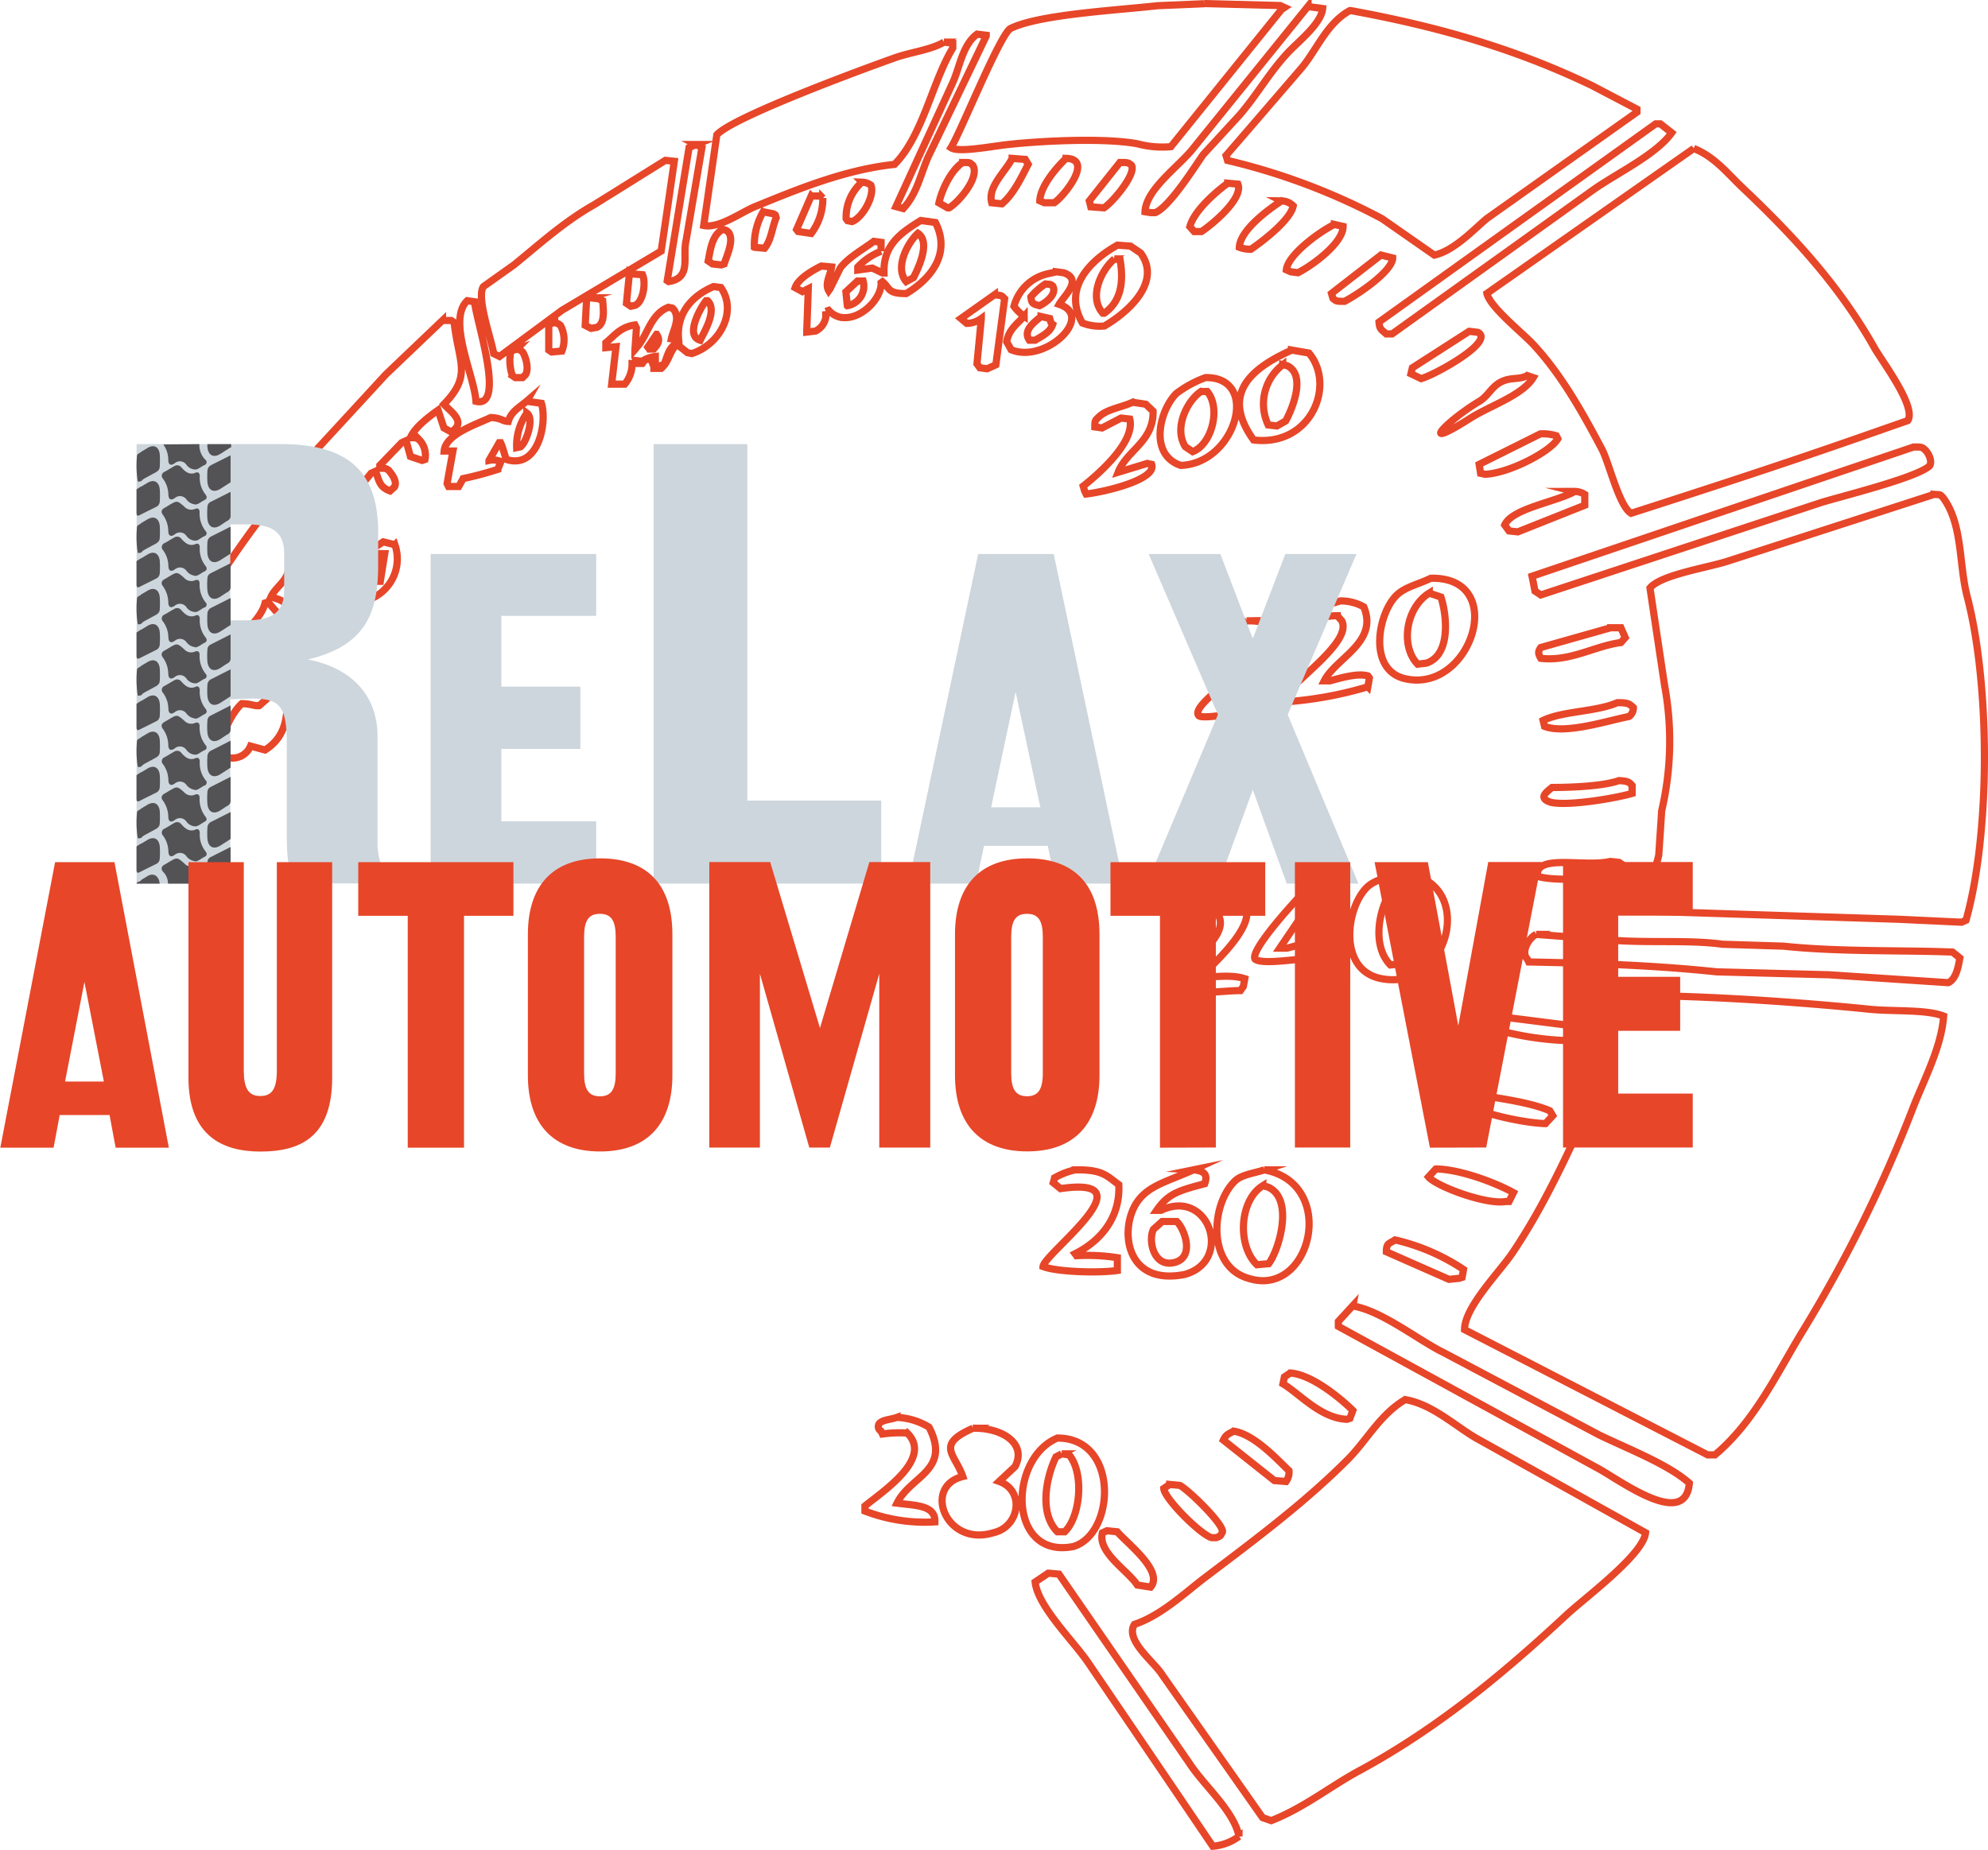 <svg xmlns="http://www.w3.org/2000/svg" width="251.49" height="234.08" viewBox="0 0 251.49 234.08"><defs><style>.a{fill:none;stroke:#e74629;stroke-miterlimit:10;stroke-width:0.91px;}.b{fill:#cdd6dc;}.c{fill:#535255;}.d{fill:#e74629;}</style></defs><path class="a" d="M262,77.27l1.84.25c-.16,1.91-3.08,4.17-4.42,5.61-2.37,2.55-3.81,5.22-6.08,7.86l-4.6,5c-1.11,1.58-4.25,6.61-6.08,7.36h-.56l-.73-.12c.12-2.86,4.35-5.79,6.08-8l14.55-18Zm5.34.5C279.58,80,289,83,297.88,87.25l5.72,3v.38l-19,13.47c-1.58,1.32-4.12,4.07-6.63,4.62l-6.63-4.62a81.32,81.32,0,0,0-19.53-7.36c-.06-.21-.13-.42-.19-.62q4.8-5.55,9.58-11.11c1.9-2.27,3.17-5.64,6.08-7.23Zm-47.16,3,1.1.13V81q-3.68,7.68-7.37,15.35c-1,2.37-1.42,4.63-3.13,6.48l-.92-.25Q213.42,94.81,217,87c.94-2,1.24-4.86,3.13-6.24Zm-4.24,1,1.11.13v.62c-2.59,4.24-3.78,11.1-7.37,14.72-6.44.68-12.68,3.32-17.69,5.36-1.68.69-4.54,2.79-6.45,2.37q.84-5.73,1.66-11.47c2-2.23,18.15-8.19,22.48-9.73,2.09-.75,4.58-1,6.26-2ZM306,92.11h.56L308,93.24c-1.93,2.71-6.71,5-9.77,7.11l-25.6,18.34h-.74c-.58-.52-.86-.55-.92-1.5l35-25.08ZM184.58,94.73l.74.38q-1,5.86-2,11.72c-.51,2.1.76,4.78-2.21,5.24l-.18-.12,2.76-16.84.92-.38Zm126.2.5c2.6,1,4.33,3.21,6.08,4.87,6.57,6.21,12.35,12.49,16.77,20.33.95,1.69,5.37,7.5,4.23,9.23-8.59,3-15,5.31-35,11.73-1.51-.88-2.81-6.46-3.69-8.11-2.37-4.48-5.07-9.36-8.65-13.22-1.41-1.52-5.53-4.78-5.9-6.49l26.16-18.34Zm-86.22,1.25,1.66.13.37.62c-.86,1.63-1.81,3.73-3.32,5l-1.29-.13c-.56-2,1.73-3.93,2.58-5.61Zm6.82,0c3.53.07-.24,4.76-1.48,5.61h-1.29l-.55-.25c.08-1.82,2-4.09,3.32-5.36Zm-50.67.25,1.11.12q-.82,5.69-1.66,11.36l-12.53,7.48-7.92,5.86-.74-.37c-.25-1.71-2.24-7.15-1.29-8.48l3.87-2.75c3.16-2.57,6.34-5.47,10.14-7.61l9-5.61ZM218.3,97c1,0,.88,0,1.29.37.9,1.5-1.76,4.62-3,5.37h-.19l-1.1-.63c.36-1.63,1.49-4.09,3-5.11Zm19.89,0c1,0,1.07,0,1.48.37.59,1.12-2.39,4.66-3.5,5.37l-1.66-.13c-.06-.25-.12-.5-.19-.75L238.19,97Zm-32.61,2.49a2,2,0,0,1,1.11.38c.54,1.22-1,4.1-2.39,4.61l-.56-.12-.18-.25a5.9,5.9,0,0,1,2-4.62Zm46.25.13,1.29.12c.71,1.77-3.11,5-4.61,6h-.92l-.55-.62c.5-1.91,3.06-4.23,4.79-5.49Zm-52.69,1.62h1.1l.37.25a7.28,7.28,0,0,1-1.47,4.49l-1.66-.25-.19-.25c.62-1.41,1.23-2.83,1.85-4.24Zm59.5.62a2.13,2.13,0,0,1,1.48.63c-.35,1.75-3.69,4.35-5.35,5.49a3.9,3.9,0,0,1-1.47-.25c.1-2.13,3.52-4.68,5.34-5.87Zm-65.58,1.38,1.29.25c.38.24.19,0,.36.5-.53,1.29-.63,2.85-1.47,3.86l-1.29-.12a8.41,8.41,0,0,1,1.11-4.49ZM213,104.34l1.85.25c1.94,3.78-.35,7-3.69,9-2.39,0-2-.64-3-1.5l-.18.13c.12,1.93-2.6,4.86-5.16,4.36a2.82,2.82,0,0,1-1.47-.87l-.37.13a2.35,2.35,0,0,1-1.29,2.49l-1.11.13v-.25c.07-1.75.13-3.5.19-5.24l-.74.37-.92-.5c.38-1.12,2.11-2.15,3.32-2.74l1.29.12c-.13,1-.89,2.09-.37,3l.18-.25,1.29-2.62c1-1.32,2.83-2.33,4.24-3.37l.92.12v1.13a8.08,8.08,0,0,0-2.95,2v.38l1.84-.25,1.29.62h.19c-.11-3.46,2-5,4.6-6.61Zm52.33.5,1.1.25c0,2.07-3.79,4.88-5.71,5.86l-.92-.12-.55-.25c.19-1.89,4.16-4.81,6.08-5.74Zm-77.38.62c.55.16.41.08.74.38.7,1-.16,2.77-.56,4l-.37.12-1.1-.12-.55-.38c.27-1.37.47-3.28,1.84-4Zm24.69.5c-1.26,1.14-3,4.32-1.48,6.11l.92-.5c.5-1,2.26-4.46.56-5.61Zm25.24,1.5,1.65.12,1.29.88c2.83,3.88-2.1,7.81-4.6,9.23a6.08,6.08,0,0,1-2.77-.38c-2.48-4.29.79-7.81,4.43-9.85Zm33.34,1.25,1.48.37v.12c-.28,1.72-4.32,4.44-6.08,5.37-1,0-1.07,0-1.48-.38l-.18-.62,6.26-4.86Zm-33.71.49c-1.61,1.31-3.34,4.79-1.48,6.87h.19c2.09-1.47,2.48-3.88,2-6.74l-.73-.13Zm-7.37,1.63.92.12c2.51.83,0,3-.55,4,4.58,1.52-1.78,7.55-6.08,5.74l-.56-1c.23-1.5,1.3-2.25,2.21-3.24a5.46,5.46,0,0,1-1.29-1.25,5.71,5.71,0,0,1,4.24-4.11l1.11-.25Zm-54,.25,1.66.12c.45,1,.1,3.42-.93,3.87l-.55.12-.55-.37c.12-1.25.24-2.5.37-3.74ZM205,112l-1.47,1.37.18,1.75a2.5,2.5,0,0,0,2-3.12Zm23.77.37c.74.08.55,0,.92.25.57,1-.77,2.07-1.66,2.5-.92-.23-1-.31-1.1-1.12a8.74,8.74,0,0,1,1.84-1.63Zm-6.45,1.38c1,.08.85.06,1.29.49l-1.11,8.36-1.1.5-.92-.12-.37-.5c.18-1.91.37-3.83.55-5.74a3.23,3.23,0,0,1-1.84.62l-.74-.62,4.24-3Zm-51.22.37,1.11.12.55.25c.1,1.2.32,2.9-.74,3.37l-.73.13-.74-.38.18-3.37.37-.12Zm-15.47.37.92.13c.19,2.33,4,13.57.18,12.6-.19-3.21-3.68-10.26-1.1-12.73Zm30.21,0c-.55.65-2.79,4.4-.74,5,.47-1,2.21-3.79.93-5Zm42.38,2c-.92.77-2.33,1.77-1.48,3h.74c.93-.58,1.88-1,2.21-2-.28-.2-.22-.27-.37-.75l-1.1-.25Zm-75.72.5h1.1l.37.25c.56,5.11,2.31,6.65-1.29,10.35.7.83,3,2.24.92,3.5l-.92-.5c-.25-.75-.49-1.5-.74-2.25-1.22.86-3,2.23-3.5,3.49.78,0,.73,0,1.11.25a2.8,2.8,0,0,1,.73,2.5l-.36.12-1.48-.5-.55-2-.55.25-2.77,2.87v.37c.78,0,.73,0,1.11.25.47.55,1.12,1.46.74,2.12l-.56.5c-1.41-.52-1.36-1.36-1.84-2.49l-.55.25c-.92,1.16-3.81,4.44-4.24,4.86l-1.47-.37c-.52-2.15-2.83-3.19-3.14-5.37q5.35-5.79,10.69-11.6l7.19-6.86Zm14.18.25a1.77,1.77,0,0,1,.74.37,3.87,3.87,0,0,1,.18,3.25l-1.29.12-.37-.25v-3.24l.74-.25Zm115.7,1.12,1.1.13c2.21,1.16-5.43,5.38-7.18,5.86l-1.29-.62.18-.75,7.19-4.62Zm-102.8.38c.54.77.14,1.31-.37,1.87h-.55c-.06-.09-.13-.17-.19-.25l1.11-1.62Zm-17.69,1.87c.55.16.42.08.74.37.43.63.82,2.18.37,2.87l-.37.37h-.92l-.37-.25a5.77,5.77,0,0,1-.19-3.11l.74-.25Zm98,.12,2.21.38c3.44,4.06.25,11.89-7,11-3.92-5.47-.94-8.79,4.79-11.35Zm-1.1,1.87a6.24,6.24,0,0,0-1.84,7.61l1.1.13,1.11-.63c.76-1.37,2.68-5.82.18-7l-.55-.13Zm30.95,1.37.74.25c-1.36,2.24-5.47,3.56-7.93,5.12-7,4.45-2.86.24,1.11-2.12,1.22-.73,1.61-2.07,3.13-2.62,1.13-.41,1.88-.12,2.95-.63Zm-40.72.25c7-.11,3.85,10.88-3.13,11.11-4.08-1.37-2.68-7-.55-9.11a14.16,14.16,0,0,1,3.68-2Zm-.55,1.75c-1.72,1.09-3.52,4.61-2,7l.93.62c2.43-.92,3.6-5.52,1.84-7.61h-.74Zm-85.3,1.25,1.84.25c.76,2.37-.35,8.4-4.42,7.11-.3-.68-.43-1.51-.74-2.12h-.18l-1.29,2.24a2.5,2.5,0,0,1,1.47.13v.12l-.36.88A42.52,42.52,0,0,1,155.1,137c-.18.34-.36.67-.55,1h-1.29l-.18-.37c.24-1.37.49-2.75.74-4.12h-1.11c.17-2.1,3.91-3.31,5.9-4.24,1.4.07,1.44.47,2.21.5.36-1.27,1.43-1.79,2.39-2.62Zm76.64.12,1.66.25.92.88c.08,3.86-3.33,4.94-4.42,7.73l3.68-1.12.56.12c.68,1.92-5.91,3.48-8.29,3.75-.07-.13-.13-.25-.19-.38l-.18-.62c2.14-1.68,6.6-5.68,5.89-8.49l-1.1-.12-2.4,1.25-.92-.13c0-.59,0-.83.37-1.12,1-1.11,2.81-1.28,4.42-2Zm-76.64,1.38a7.11,7.11,0,0,0-1.29,4.36c.71-.16.38,0,.74-.37.56-.68,1.48-3.33.55-4Zm128.23,2.62a5.68,5.68,0,0,1,2,.24l.19.38c-.94,1.64-6.2,4.38-9.21,4.49l-.56-.12-.18-1.13,7.74-3.86ZM338.6,133c1,0,1.07,0,1.47.38s.92,1.39.56,2c-1.55,1.47-10.71,3.74-13.64,4.62l-35.55,11.72-.74-.49c-.12-.63-.24-1.25-.37-1.88L338.6,133Zm-42.92,5.62A2.46,2.46,0,0,1,297,139v1.37l-8.47,3.37-1.11-.12-.55-.75c.93-2.11,6.55-2.92,8.85-4.24Zm45.5.37c.92.07.71,0,1.11.37,2.58,3.41,2,8.56,3.13,12.73,2.85,11.09,2.91,29.75-.19,40.79l-.55.25-7.92-.37-31.32-1c-.74-2,.46-5.16.92-7.11.12-1.87.25-3.75.37-5.62a38.8,38.8,0,0,0,.37-15.84q-.93-6.18-1.85-12.35c1.37-1.66,7.13-2.54,9.77-3.37L341.18,139Zm-210,.87,1.11.25,3.5,5.37L133.92,148c1.3-.17.33,1.6-.37.38l-.55.25c-.27,1.44-1.65,2.12-2.21,3.36,1.4.33,2.28.8,2.39,2l-.18.12h-1.29l-1.29-1.49-.37.12c-.31,1.34-1.42,2.39-2.21,3.5a4.61,4.61,0,0,1,2.76,1.49l-.37.5h-1.29l-1.47-1-.37.13-1.84,3.24a3.5,3.5,0,0,1,2.21,1.12l-.18.75h-1.11l-1.66-1.12a1.78,1.78,0,0,1-1.47,1.62l-5.34-2.87c.45-2.13,2.54-4.17,3.68-6a133,133,0,0,1,9.76-14.22ZM145,145l1.48.37a5.47,5.47,0,0,1-3.5,7l-.56-.25-.37-.5-.36.12c-.39,1.1-1,1.46-2.22,2l-.92-.12c-.51-1.5.18-5.18.92-5.87a3,3,0,0,1,1.85-1.12c1.19.31.65.64,1.66.5.16-1.2,1.11-1.47,2-2.12Zm-.37,1.49c-.3.75-.61,1.5-.92,2.25h.19l.55-.25V150h.18c.19-1.17.37-2.33.56-3.5Zm-4,1.75-.92,2.37h.55c.06-.21.12-.41.19-.62l.18.62h.18c.08-.84.46-1.91-.18-2.37Zm136.89,1.37c9.89-.23,5.14,14.52-3.14,12.73-4.84-1-3.58-8.09-1.29-10.48,1.09-1.14,2.81-1.46,4.43-2.25Zm-.19,1.87c-3,1.87-3.67,6.75-1.47,9l1.1-.13c3.06-1,2.64-5.85,1.85-8.36l-1.48-.5Zm-11.24,1a5.81,5.81,0,0,1,2.95.75c1.89,4.49-3.53,6.45-5,9.36h.73c1.4-.38,3.5-1,4.79-.63l.19.25c-.06.38-.12.75-.19,1.13a48,48,0,0,1-9.94,1.87l-.56-.63c1.25-2.09,8.6-7,7.19-9.6l-.56-.63a8.52,8.52,0,0,0-4.23,1.13c-.71-.17-.39,0-.74-.38-.4-.77.36-1,.92-1.49,1.33-.34,2.92-.66,4.42-1.13ZM254.22,155c2.11-.05,2.93.41,3.5,1.37,1.42,3.35-3.32,6.44-5.16,8.36v.12c1.9-.26,3.36-.86,5.35-.75l.18.5c-.12.34-.24.67-.37,1-1.23.4-9.1,2.08-9.58,1.37-1.2-1.78,10.07-7.4,5.71-10.23-1.33.35-2.85,1.11-4,1v-.87c.88-1.1,3-1.13,4.42-1.87Zm46.06.87h1.29c.18.42.37.83.55,1.25l-.55.62c-3.38.46-6.39,2.43-10.13,2-.34-.58-.38-.85,0-1.37l8.84-2.5Zm-169.13,8.23a3.45,3.45,0,0,1,1.66.88c.14,2.94-.62,5-2.76,6.36l-1.84-.5a2.45,2.45,0,0,1-2.58,1.5l-.74-.13c-1-1.92.87-5.51,2.21-6.73,1.2,0,1.5.31,2.21.25l1.84-1.63Zm170,1.25c1.32,0,1.48.14,2,.63a1.37,1.37,0,0,1-.55,1.12c-2.67.51-8,2.28-10.69,1.25l-.18-.75c2.48-1.2,6.67-1.07,9.39-2.25Zm.19,9.86c1,.06,1.26.15,1.65.62v1c-1.88.57-8.13,1.66-10.31,1.12-1.62-.52-.54-1.28.18-1.87,2.58,0,6.5-.17,8.48-.87Zm-1.11,10.23,1.11.12,1.1.75v.25l-.92.75c-2.74.26-8.41.71-10.5,0-.35-2.89,5.91-1.1,9.21-1.87Zm-26.9,1.49c10.12.08,7,15-2,13.35-5.61-1-4.57-9-1.85-11.6.92-.87,2.46-1.2,3.87-1.75Zm-9.21,1.13.92.37-.18,7.24c1.87-.18,2.52.17,2,1.49l-2,.38c-.1.86.08,2.78-.74,3.24a4.51,4.51,0,0,1-2.21.13l-.55-.25v-2.87c-1.69.11-5.32.67-6.08,0-.67-1.23,5.94-8.34,7.18-9.48l1.66-.25Zm9.58.74-1.29.5c-1.53,2.42-2.3,6.89,0,9.24l1.29-.13c2.23-.76,3.64-7.32,1.29-9a2.49,2.49,0,0,0-1.29-.63Zm-23.95.75c10.35.31-.18,9.19-1.47,10.61,2-.13,4.13-.42,5.71.12-.06.33-.12.67-.19,1l-.36.5c-2,0-9,.77-9.4.25-1.32-1.82,9.86-6.84,6.08-10.48-2.46.07-3.22,1-5,.37l-.18-.37c.54-1.55,2.87-1.41,4.79-2Zm11.79,2.25-3.13,4.61h.92l2.4-.62c.08-1.14.73-3.58-.19-4Zm29.3,2.87,8.28.62c5.3.57,10.8,0,15.3.63l7.73.24c6.89.74,15.11.49,21.38.75l.92.75c-.17.94-.44,2.69-1.48,3.12l-15.1-1-14.19-.37c-7.7-.82-15.85-1.1-23.77-1.25l-.18-.37c-.85-.87.15-2.63,1.11-3.12ZM303,202.39c9.7.06,21,.84,30,1.75,3.06.31,7.2,0,9.4.87-.28,3.93-2.51,8.09-3.87,11.6a174.36,174.36,0,0,1-14,28.32c-3.19,5.24-6.06,11.41-11.06,15.6h-.92l-30.76-15.85c0-2.85,4.44-7.29,6.08-9.73,4-5.93,7-12.55,9.94-19,1.61-3.49,2.62-11,5.16-13.6Zm-16.21,2.75,9.77,1.24.55.63-.74,1.12a38.06,38.06,0,0,1-10-1.25l-.55-.62.18-.38.74-.74ZM283,214.87c2.8.51,7,1,9.58,2.12l.37.62-.92,1c-2.7-.06-8.53-1.33-9.95-2.5l.37-1,.55-.25Zm-4.79,9.48c3.21.07,7.71,1.85,9.77,3l-.56,1.12H287c-2.46.44-8.76-1.91-9.77-3.11l.92-1Zm-45.69.12c3.48-.07,4,.75,5.53,1.87.21,3.94-2.06,7-5.53,8.74.06.08.13.16.19.25a24.36,24.36,0,0,1,5.16.25v1.62c-2.45.34-7.59.19-9.4-.5.13-1.64,13.71-11.54,2.21-9.86l-.92-.75.18-.62a9.2,9.2,0,0,1,2.58-1Zm14.93,0c1.59.1,1.84.73,1.47,1.75-3.33.88-4.62,1.25-6.08,3.37h.55c6.09-2.9,9.19,6.41,3,8.11-6.79,1.35-8.07-4.39-6.63-8,1.27-3.18,4.19-3.6,7.74-5.24Zm9,0c9.44,1.72,5.94,16.29-2,13.72-5.26-1.51-4.77-9.43-1.66-12.35.83-.77,2.32-.93,3.68-1.37Zm-.18,2c-3,1.87-3.24,7.62-.74,10l1.48-.13c1.38-1.81,3.26-8.42-.19-9.73l-.55-.12ZM243.54,231l-1.11,1c-.67,1.4,0,4.62,2.4,4.24,3-.48,1.54-4.33.55-5.24ZM273,233.33a26.28,26.28,0,0,1,8.66,3.74l-.18,1-.37.12-1.29.13-7.92-3.49c0-1.11.35-1,1.1-1.5Zm-5.34,8.36c3.64.58,8.4,4.4,11.42,5.86L298.81,258c3.62,1.76,8.75,3.72,11.42,6.11-.51,6-9.1-.62-11.79-2l-32.61-17.84v-.63l1.84-2Zm-7.92,8.48c2.83.2,6.53,3.37,7.92,4.74-.12.33-.24.67-.37,1l-.37.12c-3.32-.12-6-3.24-8.1-4.49l.18-.87.74-.5Zm14.55,3.37c3.6.61,6.67,3.67,9.4,5.11l21,11.73c-.24,2.73-7.66,8.23-9.95,10.35-7.63,7.1-16.11,14.26-26.16,19.71-3.74,2-7,4.7-11.24,6.37l-1.1-.38-12.71-18.09c-1-1.62-4.74-4.36-3.5-6.36,3.34-1.11,6.4-4,8.84-5.86,6.35-4.81,12.84-9.64,18.24-15.1,2.29-2.32,4.08-5.69,7.18-7.48ZM210,255.79a8.4,8.4,0,0,1,4.05,1.24c2.82,5.51-2.33,6.12-4.05,9.61,2.37.31,4.87.24,4.79,2.37a21.07,21.07,0,0,1-8.85-1.37V267c2.21-1.82,8.64-6,5.35-9.23a15.24,15.24,0,0,0-3.14.12l-.18-.37a.65.65,0,0,1-.18-1c.53-.47,1.42-.45,2.21-.74Zm9.58,1.37c3.82-.09,6.87,2,5.34,4.86l-2,1.87c3.29,1.17,2.59,5.75-.73,6.49-6,1.86-9-5.86-3.87-7.11-1-2.88-3.49-4,1.29-6.11Zm33,.37c2.64.4,5.55,3.63,7,5a2,2,0,0,1-.37,1.37l-1.48-.12-6.45-5.12c.31-.66.59-.75,1.29-1.12Zm-22.29.87c7.88,0,7.29,12.19,2,13.73-8.29,1.61-8.23-11.14-2-13.73Zm.55,2-.73.38c-1.26,2.59-2.16,7.16.18,9.48h.92c2-1.93,2.48-7.42.56-9.73l-.93-.13Zm13.64,3.87,1.29.12c1.16.6,6,5.35,5.34,6-.25.45-.17.4-.74.62h-.55c-1.36-.32-6-4.94-6.08-6.23l.74-.5Zm-7.92,5.86,1.29.13c1.32,1.52,5.91,5,4.23,7L240.4,277c-1.27-1.9-5.05-4.12-4.42-6.61l.56-.25Zm-7.37,5.37,1.29.12L247,299.57c1.84,2.82,5.61,6,6.26,9.23a6.36,6.36,0,0,1-3.32,1.25q-7.81-11.54-15.66-23.08c-1.81-2.75-6.47-7.19-6.81-10.35l1.66-1.12Z" transform="translate(-96.52 -76.44)"/><path class="a" d="M248.88,76.89l9.58.25.55.25-.37.25L244.64,95a12.19,12.19,0,0,1-4.24-.37c-4.41-.8-12.64-.33-16.58.12-2.26.27-6.08,1-7,.38,1.25-2,6.27-14.51,7.56-15.1,3.65-1.77,13.23-2.27,18.6-2.87l5.9-.25h0" transform="translate(-96.52 -76.44)"/><path class="a" d="M230.27,112Z" transform="translate(-96.52 -76.44)"/><path class="a" d="M176.48,122.05h.36l1.11.13-.18.25h-1.29a4,4,0,0,1-.93,2.62H173.9c.18-1.58.36-3.16.55-4.74l-1.29.12v-.62c1.05-.84,1.82-2,3.68-2.25l.19.38c-.06.91-.12,1.83-.19,2.74a2.35,2.35,0,0,0,.19-.25c1.45-1.51,1.73-4.22,4.05-5.11.71.16.38,0,.74.37.73,1.17-.12,2.46-.37,3.62l.92.12c-.3-3.09,1.4-5.44,4.42-6.73l.92.12c2.12,3-.1,7.22-3.68,8.36l-.55-.12-1.11-.88H182c-.84.88-.84,2-1.84,2.87h-.92v-.25c-.42-.73.12-.91-1.11-.87a4,4,0,0,1,1.29-.38v1.13l.37.12.74-.25c.41-1,.55-2,1.47-2.62" transform="translate(-96.52 -76.44)"/><path class="a" d="M178.32,121.06Z" transform="translate(-96.52 -76.44)"/><path class="a" d="M144.6,147c.06.09.13.17.19.25-.06-.08-.13-.16-.19-.25Z" transform="translate(-96.52 -76.44)"/><path class="b" d="M113.8,188.25h11.85V164.93l2-.08c4.42-.15,5.15.82,5.15,6v11c0,3.7.17,4.44,1.39,6.37H146a8.38,8.38,0,0,1-1.72-5.33V169.59c0-5.11-3.27-8.66-8.82-9.7,7.51-1.78,8.9-6.15,8.9-12v-4.08c0-7.7-3.76-11.18-12.34-11.18H113.8v55.61Zm11.85-33.32V142.79h2c3.43,0,4.82,1,4.82,3.77v4.52c0,2.74-1.39,3.85-4.82,3.85Zm46.29,33.32v-7.89h-12V171.2h10v-7.88h-10v-8.95h12v-7.83H151v41.71Zm7.27,0H208V177.74H191.06v-45.1H179.21v55.61Zm49.86-4.78,1,4.78h8.57l-8.82-41.71h-9.56l-8.83,41.71H220l1-4.78Zm-.92-4.88H221.9L225,164l3.12,14.55ZM255,176.37l4.3,11.88h9.07l-8.95-21.38,8.7-20.33h-9L255,157.26l-4.1-10.72h-9.07l8.76,20.33-9,21.38h9.07L255,176.37Z" transform="translate(-96.52 -76.44)"/><path class="c" d="M114.41,133.59c.24-.15.49-.28.73-.44.81-.51,1.48-.21,1.59.78a13,13,0,0,1,0,1.53c0,.47-.34.66-.68.84l-1.25.68-.26.17c-.14.24-.36.23-.59.22a12.63,12.63,0,0,1-.1-3.25c0-.29.39-.32.55-.53Z" transform="translate(-96.52 -76.44)"/><path class="c" d="M121.74,132.64a2.62,2.62,0,0,0,.79,2,.38.38,0,0,1-.16.65c-.41.19-.75.53-1.09.56a1.42,1.42,0,0,1-1.16-.58,1,1,0,0,0-1.5-.21c-.47.34-.78.21-.81-.38a3.36,3.36,0,0,0-.63-2Z" transform="translate(-96.52 -76.44)"/><path class="c" d="M114.41,138l.73-.44c.81-.51,1.48-.21,1.59.78a11.15,11.15,0,0,1,0,1.53.78.78,0,0,1-.5.73c-.66.33-1.32.65-2,1-.37.19-.44.05-.44-.31,0-1,0-2,0-2.93l.56-.36Z" transform="translate(-96.52 -76.44)"/><path class="c" d="M114.41,142.61l.73-.43c.81-.51,1.48-.21,1.59.78a13,13,0,0,1,0,1.53c0,.47-.34.66-.68.84s-.83.45-1.25.67l-.26.18c-.14.24-.36.23-.59.22a12.71,12.71,0,0,1-.1-3.26c0-.28.39-.31.55-.53Z" transform="translate(-96.52 -76.44)"/><path class="c" d="M121.21,140.26a1.53,1.53,0,0,1-1.1-.62,1,1,0,0,0-1.45-.2c-.51.37-.81.21-.84-.41a3.45,3.45,0,0,0-.67-2,.54.54,0,0,1,.21-.9c.4-.22.78-.47,1.18-.69a.67.67,0,0,1,.93.15c.47.52,1,1,1.8.66.36-.16.54.13.52.47a3.41,3.41,0,0,0,.74,2.31c.22.29.18.54-.17.7s-.75.54-1.15.56Z" transform="translate(-96.52 -76.44)"/><path class="c" d="M121.28,144.85a1.42,1.42,0,0,1-1.16-.58,1,1,0,0,0-1.5-.21c-.47.34-.78.2-.81-.38a3.62,3.62,0,0,0-.69-2.11c-.28-.36-.16-.68.24-.88.19-.1.37-.23.56-.34,1-.58,1-.59,1.88.16a1.2,1.2,0,0,0,1.36.34c.39-.18.62,0,.61.42a3.59,3.59,0,0,0,.76,2.37.38.38,0,0,1-.16.65c-.41.18-.75.53-1.09.56Z" transform="translate(-96.52 -76.44)"/><path class="c" d="M125.69,138.63c0,1.1,0,2,0,3a.68.68,0,0,1-.39.7c-.31.18-.6.39-.9.59-.84.54-1.52.23-1.64-.79a9.77,9.77,0,0,1,0-1.53.72.72,0,0,1,.4-.65l2.52-1.27Z" transform="translate(-96.52 -76.44)"/><path class="c" d="M125.68,137.47l-1.26.81c-.87.55-1.56.22-1.66-.83a10.75,10.75,0,0,1,0-1.39.84.84,0,0,1,.47-.77l2.46-1.24v3.42Z" transform="translate(-96.52 -76.44)"/><path class="c" d="M114.41,147.07l.73-.44c.81-.52,1.48-.21,1.59.77a11.31,11.31,0,0,1,0,1.54.79.79,0,0,1-.5.73l-2,1c-.37.2-.44.05-.44-.31,0-1,0-1.95,0-2.92l.56-.36Z" transform="translate(-96.52 -76.44)"/><path class="c" d="M114.41,151.64l.73-.43c.81-.52,1.48-.21,1.59.78a13,13,0,0,1,0,1.53c0,.47-.34.65-.68.83l-1.25.68-.26.17c-.14.25-.36.24-.59.23a12.71,12.71,0,0,1-.1-3.26c0-.28.39-.31.55-.53Z" transform="translate(-96.52 -76.44)"/><path class="c" d="M121.21,149.29a1.57,1.57,0,0,1-1.1-.62,1,1,0,0,0-1.45-.2c-.51.37-.81.21-.84-.41a3.43,3.43,0,0,0-.67-2,.55.55,0,0,1,.21-.91c.4-.21.78-.47,1.18-.68a.67.67,0,0,1,.93.15c.47.52,1,1,1.8.66.36-.16.54.13.52.47a3.43,3.43,0,0,0,.74,2.31c.22.29.18.54-.17.7s-.75.53-1.15.56Z" transform="translate(-96.52 -76.44)"/><path class="c" d="M121.28,153.88a1.4,1.4,0,0,1-1.16-.59,1,1,0,0,0-1.5-.2c-.47.33-.78.2-.81-.39a3.61,3.61,0,0,0-.69-2.1c-.28-.36-.16-.68.24-.89.19-.1.37-.22.56-.33,1-.59,1-.59,1.88.16a1.2,1.2,0,0,0,1.36.34c.39-.18.62,0,.61.42a3.59,3.59,0,0,0,.76,2.37.37.37,0,0,1-.16.64c-.41.19-.75.53-1.09.57Z" transform="translate(-96.52 -76.44)"/><path class="c" d="M125.69,147.66c0,1.09,0,2,0,3a.69.69,0,0,1-.39.7c-.31.18-.6.39-.9.58-.84.55-1.52.24-1.64-.78a9.77,9.77,0,0,1,0-1.53.71.71,0,0,1,.4-.65l2.52-1.27Z" transform="translate(-96.52 -76.44)"/><path class="c" d="M125.68,146.5l-1.26.8c-.87.56-1.56.23-1.66-.83a10.58,10.58,0,0,1,0-1.38.84.84,0,0,1,.47-.77l2.46-1.24v3.42Z" transform="translate(-96.52 -76.44)"/><path class="c" d="M114.41,156.1l.73-.44c.81-.52,1.48-.21,1.59.77a11.3,11.3,0,0,1,0,1.54.79.79,0,0,1-.5.73l-2,1c-.37.2-.44.05-.44-.31,0-1,0-1.95,0-2.92l.56-.36Z" transform="translate(-96.52 -76.44)"/><path class="c" d="M114.41,160.67l.73-.43c.81-.52,1.48-.21,1.59.78a13,13,0,0,1,0,1.53c0,.47-.34.65-.68.83l-1.25.68-.26.17c-.14.25-.36.24-.59.23a12.71,12.71,0,0,1-.1-3.26c0-.28.39-.31.55-.53Z" transform="translate(-96.52 -76.44)"/><path class="c" d="M121.21,158.32a1.57,1.57,0,0,1-1.1-.62,1,1,0,0,0-1.45-.2c-.51.37-.81.21-.84-.41a3.48,3.48,0,0,0-.67-2,.54.54,0,0,1,.21-.9c.4-.22.78-.47,1.18-.68a.66.66,0,0,1,.93.15c.47.52,1,1,1.8.66.36-.17.54.13.52.47a3.43,3.43,0,0,0,.74,2.31c.22.29.18.54-.17.7s-.75.53-1.15.56Z" transform="translate(-96.52 -76.44)"/><path class="c" d="M121.28,162.91a1.43,1.43,0,0,1-1.16-.59,1,1,0,0,0-1.5-.21c-.47.34-.78.21-.81-.38a3.61,3.61,0,0,0-.69-2.1c-.28-.36-.16-.68.24-.89.19-.1.37-.22.56-.33,1-.59,1-.59,1.88.16a1.18,1.18,0,0,0,1.36.33c.39-.17.62,0,.61.43a3.59,3.59,0,0,0,.76,2.37.37.37,0,0,1-.16.64c-.41.19-.75.53-1.09.57Z" transform="translate(-96.52 -76.44)"/><path class="c" d="M125.69,156.68c0,1.1,0,2,0,3a.69.69,0,0,1-.39.7c-.31.18-.6.39-.9.58-.84.54-1.52.24-1.64-.78a9.9,9.9,0,0,1,0-1.54.71.71,0,0,1,.4-.64l2.52-1.28Z" transform="translate(-96.52 -76.44)"/><path class="c" d="M125.68,155.53l-1.26.8c-.87.56-1.56.23-1.66-.83a10.73,10.73,0,0,1,0-1.39.82.82,0,0,1,.47-.76l2.46-1.24v3.42Z" transform="translate(-96.52 -76.44)"/><path class="c" d="M114.41,165.12c.24-.14.49-.28.73-.44.81-.51,1.48-.2,1.59.78a11.16,11.16,0,0,1,0,1.53.79.79,0,0,1-.5.74l-2,1c-.37.2-.44.05-.44-.31,0-1,0-1.95,0-2.92l.56-.37Z" transform="translate(-96.52 -76.44)"/><path class="c" d="M114.41,169.7l.73-.43c.81-.52,1.48-.21,1.59.78a13,13,0,0,1,0,1.53c0,.47-.34.65-.68.83l-1.25.68-.26.17c-.14.25-.36.24-.59.22a12.63,12.63,0,0,1-.1-3.25c0-.29.39-.32.55-.53Z" transform="translate(-96.52 -76.44)"/><path class="c" d="M121.21,167.35a1.57,1.57,0,0,1-1.1-.62,1,1,0,0,0-1.45-.2c-.51.37-.81.21-.84-.41a3.48,3.48,0,0,0-.67-2,.54.54,0,0,1,.21-.9c.4-.22.78-.47,1.18-.68a.66.66,0,0,1,.93.15c.47.52,1,1,1.8.65.36-.16.54.14.52.48a3.43,3.43,0,0,0,.74,2.31c.22.29.18.54-.17.7s-.75.53-1.15.56Z" transform="translate(-96.52 -76.44)"/><path class="c" d="M121.28,171.93a1.42,1.42,0,0,1-1.16-.58,1,1,0,0,0-1.5-.21c-.47.34-.78.21-.81-.38a3.59,3.59,0,0,0-.69-2.1c-.28-.36-.16-.68.24-.89.19-.1.37-.22.56-.33,1-.59,1-.59,1.88.16a1.19,1.19,0,0,0,1.36.33c.39-.17.62,0,.61.43a3.6,3.6,0,0,0,.76,2.37.37.37,0,0,1-.16.64c-.41.19-.75.53-1.09.56Z" transform="translate(-96.52 -76.44)"/><path class="c" d="M125.69,165.71c0,1.1,0,2,0,2.95a.69.69,0,0,1-.39.71c-.31.17-.6.39-.9.58-.84.54-1.52.24-1.64-.78a9.9,9.9,0,0,1,0-1.54.71.71,0,0,1,.4-.64l2.52-1.28Z" transform="translate(-96.52 -76.44)"/><path class="c" d="M125.68,164.55l-1.26.81c-.87.56-1.56.23-1.66-.83a10.75,10.75,0,0,1,0-1.39.82.82,0,0,1,.47-.76l2.46-1.25v3.43Z" transform="translate(-96.52 -76.44)"/><path class="c" d="M114.41,174.15c.24-.14.49-.28.73-.44.81-.51,1.48-.2,1.59.78a11.15,11.15,0,0,1,0,1.53.79.79,0,0,1-.5.74c-.66.33-1.32.64-2,1-.37.2-.44.05-.44-.31,0-1,0-1.95,0-2.93l.56-.36Z" transform="translate(-96.52 -76.44)"/><path class="c" d="M114.41,178.73c.24-.15.49-.28.73-.44.81-.51,1.48-.2,1.59.78a13,13,0,0,1,0,1.53c0,.48-.34.66-.68.84l-1.25.68-.26.17c-.14.24-.36.23-.59.22a12.63,12.63,0,0,1-.1-3.25c0-.29.39-.32.55-.53Z" transform="translate(-96.52 -76.44)"/><path class="c" d="M121.21,176.38a1.57,1.57,0,0,1-1.1-.62,1,1,0,0,0-1.45-.2c-.51.37-.81.21-.84-.41a3.46,3.46,0,0,0-.67-2,.54.54,0,0,1,.21-.9c.4-.22.78-.47,1.18-.69a.67.67,0,0,1,.93.16c.47.52,1,1,1.8.65.36-.16.54.14.52.48a3.44,3.44,0,0,0,.74,2.31.4.4,0,0,1-.17.69c-.41.19-.75.54-1.15.57Z" transform="translate(-96.52 -76.44)"/><path class="c" d="M121.28,181a1.42,1.42,0,0,1-1.16-.58,1,1,0,0,0-1.5-.21c-.47.34-.78.21-.81-.38a3.59,3.59,0,0,0-.69-2.1c-.28-.36-.16-.68.24-.89.19-.1.37-.22.56-.33,1-.59,1-.6,1.88.16a1.19,1.19,0,0,0,1.36.33c.39-.17.62,0,.61.43a3.6,3.6,0,0,0,.76,2.37c.21.26.15.49-.16.64s-.75.53-1.09.56Z" transform="translate(-96.52 -76.44)"/><path class="c" d="M125.69,174.74c0,1.1,0,2,0,2.95a.69.69,0,0,1-.39.71c-.31.17-.6.39-.9.58-.84.54-1.52.24-1.64-.78a9.9,9.9,0,0,1,0-1.54.71.71,0,0,1,.4-.64l2.52-1.28Z" transform="translate(-96.52 -76.44)"/><path class="c" d="M125.68,173.58l-1.26.81c-.87.56-1.56.22-1.66-.83a10.75,10.75,0,0,1,0-1.39.82.82,0,0,1,.47-.76l2.46-1.25v3.43Z" transform="translate(-96.52 -76.44)"/><path class="c" d="M114.41,183.18l.73-.44c.81-.51,1.48-.2,1.59.78a11.15,11.15,0,0,1,0,1.53.77.77,0,0,1-.5.73c-.66.33-1.32.65-2,1-.37.2-.44.05-.44-.31,0-1,0-1.95,0-2.93l.56-.36Z" transform="translate(-96.52 -76.44)"/><path class="c" d="M113.8,188.25c0-.29.46-.17.61-.49.24-.15.49-.28.73-.44.81-.51,1.47-.06,1.59.93Z" transform="translate(-96.52 -76.44)"/><path class="c" d="M121.21,185.41a1.57,1.57,0,0,1-1.1-.62,1,1,0,0,0-1.45-.21c-.51.38-.81.22-.84-.4a3.46,3.46,0,0,0-.67-2,.54.54,0,0,1,.21-.9c.4-.22.78-.47,1.18-.69a.66.66,0,0,1,.93.16c.47.52,1,1,1.8.65.36-.16.54.14.52.48a3.4,3.4,0,0,0,.74,2.3c.22.29.18.54-.17.7s-.75.54-1.15.57Z" transform="translate(-96.52 -76.44)"/><path class="c" d="M125.69,183.57c0,1.1,0,2,0,3a.69.69,0,0,1-.39.71c-.31.17-.6.38-.9.58-.84.54-1.52.23-1.64-.78a9.9,9.9,0,0,1,0-1.54.73.73,0,0,1,.4-.65l2.52-1.27Z" transform="translate(-96.52 -76.44)"/><path class="c" d="M125.68,182.61l-1.26.81c-.87.55-1.56.22-1.66-.83a10.75,10.75,0,0,1,0-1.39.84.84,0,0,1,.47-.77l2.46-1.24v3.43Z" transform="translate(-96.52 -76.44)"/><path class="c" d="M117.77,188.25a2.07,2.07,0,0,0-.65-1.53c-.28-.37-.16-.68.24-.89.19-.1.37-.22.56-.33,1-.59,1-.6,1.88.16a1.19,1.19,0,0,0,1.36.33c.39-.17.62,0,.61.43a2.19,2.19,0,0,0,.63,1.83Z" transform="translate(-96.52 -76.44)"/><path class="c" d="M125.68,133.05l-1.26.81c-.87.55-1.56.22-1.66-.83-.05-.46,0,.07,0-.39h3v.42Z" transform="translate(-96.52 -76.44)"/><path class="d" d="M110.38,217.53l.77,4.13h6.73L111,185.53h-7.51l-6.93,36.13h6.74l.77-4.13Zm-.72-4.24h-4.91l2.45-12.6,2.46,12.6Zm19.77,1.83c-1.49,0-2.07-1-2.07-3.22V185.53h-7v27.28c0,7.56,4.57,9.34,9.09,9.34,5,0,9.09-1.78,9.09-9.34V185.53h-7V211.9c0,2.26-.58,3.22-2.07,3.22Zm25.79,6.54V192.32h6.25v-6.79H141.84v6.79h6.26v29.34Zm8.08-27v17.85c0,6.21,3.22,9.63,9.14,9.63s9.14-3.42,9.14-9.63V194.67c0-6.78-3.66-9.62-9.14-9.62-5.92,0-9.14,3.37-9.14,9.62Zm11.11.29v17.27c0,2.07-.57,2.94-2,2.94s-2-.87-2-2.94V195c0-2.07.57-2.93,2-2.93s2,.86,2,2.93Zm27.09,26.7,6.25-22v22h6.45l0-36.13h-7.7l-6.25,21-6.3-21h-7.7v36.13h6.4v-22l6.25,22Zm15.83-27v17.85c0,6.21,3.22,9.63,9.14,9.63s9.14-3.42,9.14-9.63V194.67c0-6.78-3.66-9.62-9.14-9.62-5.92,0-9.14,3.37-9.14,9.62Zm11.11.29v17.27c0,2.07-.58,2.94-2,2.94s-2-.87-2-2.94V195c0-2.07.57-2.93,2-2.93s2,.86,2,2.93Zm21.89,26.7V192.32h6.25v-6.79H237v6.79h6.26v29.34Zm10,0h7V185.53h-7v36.13Zm24.2,0,7-36.13h-6.74L281,206.22l-3.85-20.69h-6.74l7,36.13Zm26.13,0v-6.83h-9.43v-7.94h7.84v-6.83h-7.84v-7.74h9.43v-6.79H294.25v36.13Z" transform="translate(-96.52 -76.44)"/></svg>